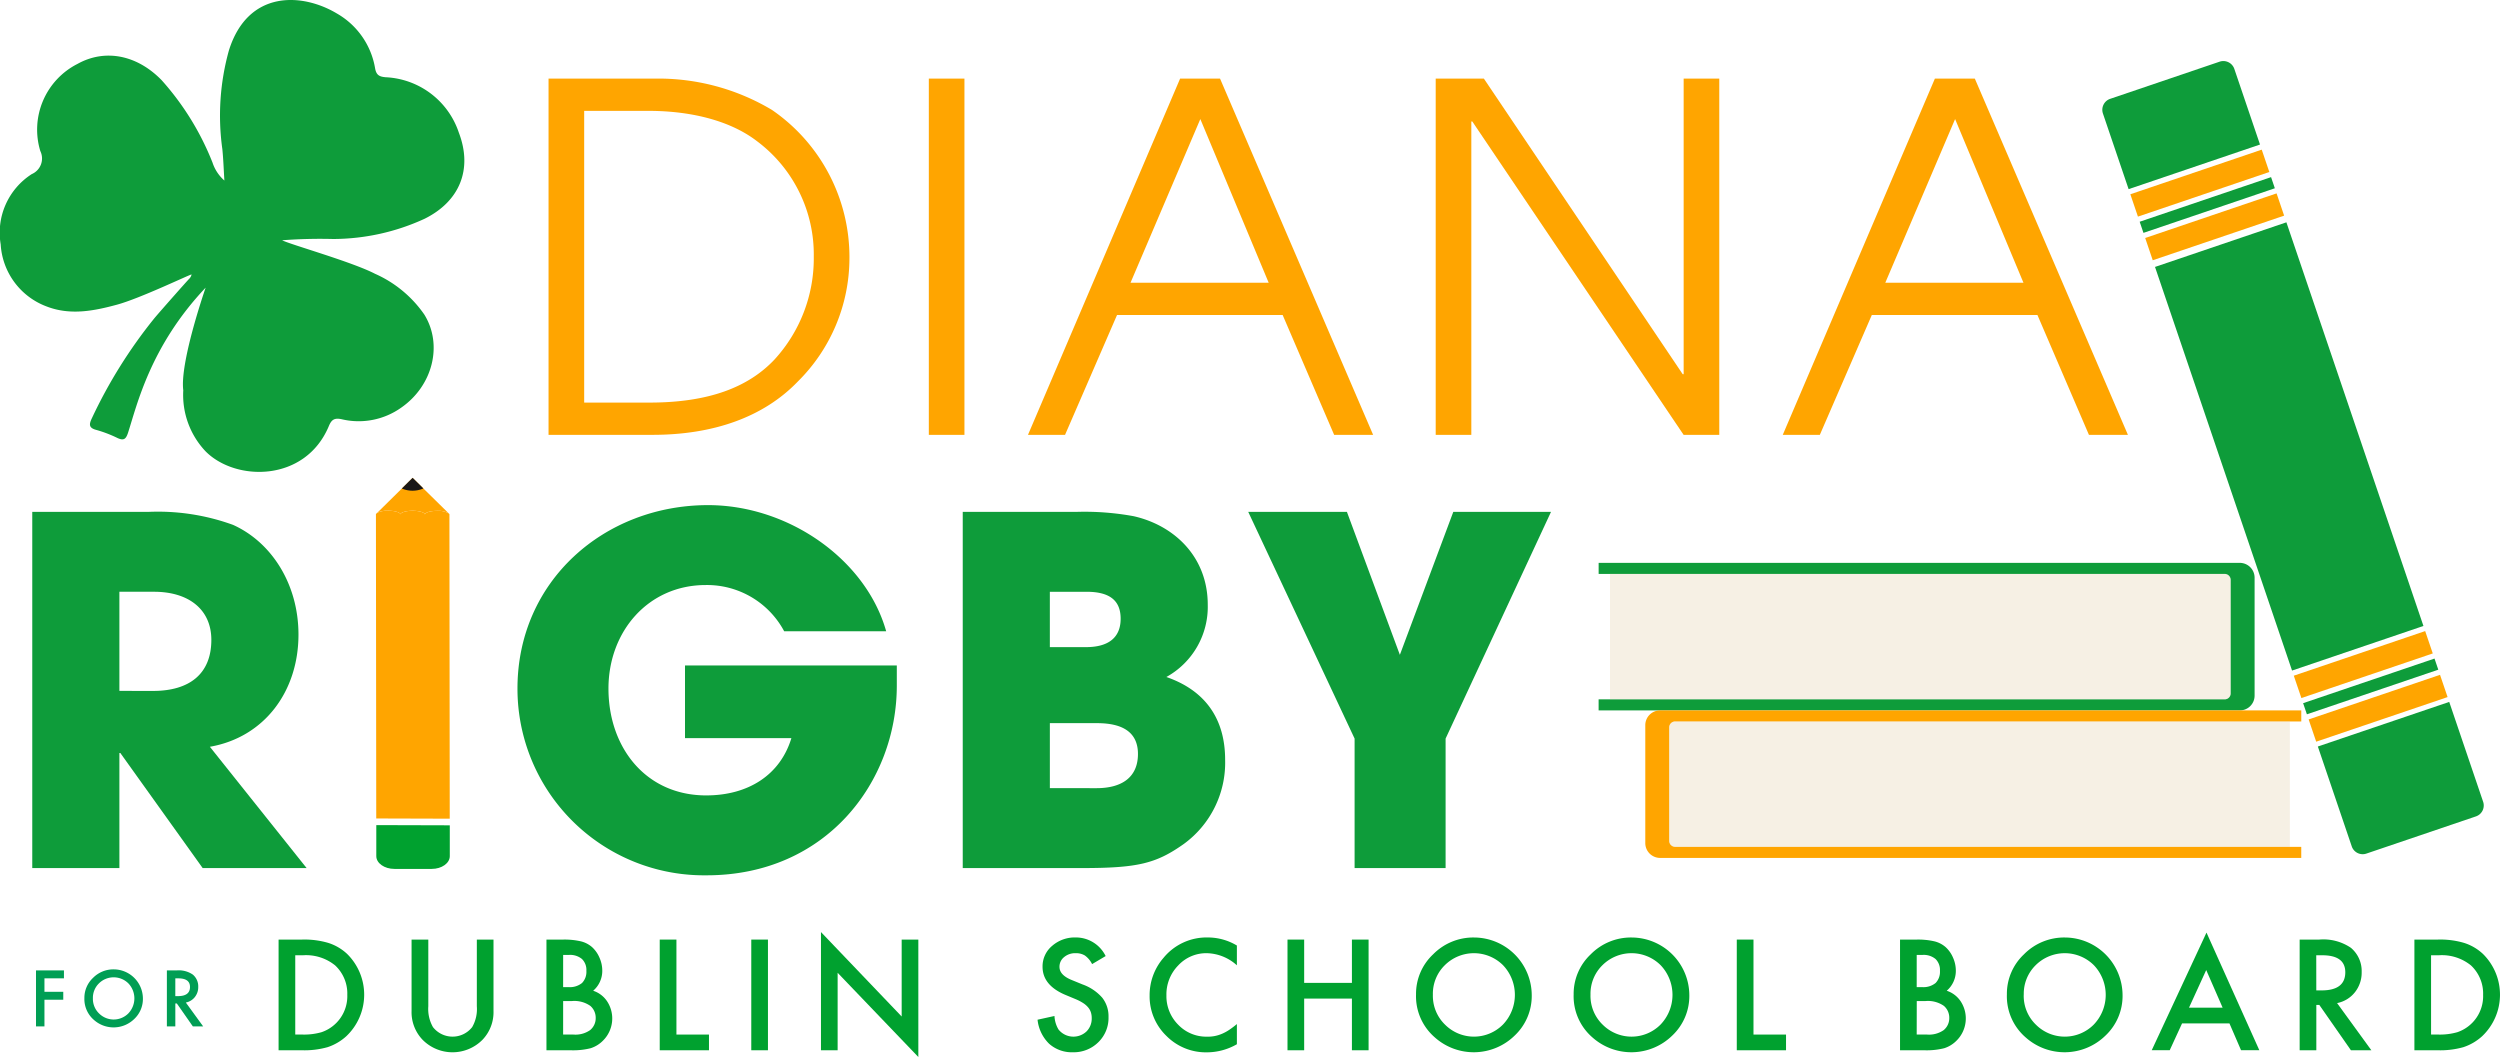 <svg xmlns="http://www.w3.org/2000/svg" width="285" height="120.498" viewBox="0 0 285 120.498">
  <g id="Group_13" data-name="Group 13" transform="translate(-45.262 -157.708)">
    <g id="Group_4" data-name="Group 4" transform="translate(48.94 166.671)">
      <path id="Path_34" data-name="Path 34" d="M199.178,220.377V179.768H211.2a25.227,25.227,0,0,1,13.445,3.567,20.343,20.343,0,0,1,8.835,16.957,19.808,19.808,0,0,1-5.872,13.994c-3.951,4.115-9.713,6.091-16.573,6.091ZM210.7,216.7c6.75,0,11.25-1.756,14.214-4.884a17.055,17.055,0,0,0,4.5-11.744A16.118,16.118,0,0,0,222.94,186.9c-2.854-2.2-7.189-3.457-12.4-3.457h-7.3V216.7Z" transform="translate(-140.322 -179.768)" fill="orange"/>
      <path id="Path_35" data-name="Path 35" d="M305.881,220.377V179.768h4.061v40.609Z" transform="translate(-203.673 -179.768)" fill="orange"/>
      <path id="Path_36" data-name="Path 36" d="M368.608,220.377l-5.872-13.665H343.858l-5.927,13.665h-4.225l17.341-40.609H355.6l17.451,40.609Zm-15.256-36-7.957,18.658h15.749Z" transform="translate(-220.193 -179.768)" fill="orange"/>
      <path id="Path_37" data-name="Path 37" d="M476.369,220.377l-24.091-35.725h-.11v35.725h-4.061V179.768H453.6l22.664,33.694h.11V179.768h4.061v40.609Z" transform="translate(-288.115 -179.768)" fill="orange"/>
      <path id="Path_38" data-name="Path 38" d="M580.394,220.377l-5.872-13.665H555.644l-5.926,13.665h-4.226l17.341-40.609h4.554l17.451,40.609Zm-15.256-36-7.958,18.658h15.75Z" transform="translate(-345.934 -179.768)" fill="orange"/>
      <path id="Path_39" data-name="Path 39" d="M73.742,341.94l-9.384-13.116h-.11V341.94H54.315V301.331H67.6a25.069,25.069,0,0,1,9.6,1.482c4.39,1.976,7.463,6.75,7.463,12.512,0,6.421-3.841,11.689-10.1,12.787l11.03,13.829Zm-5.652-20.195c4.116,0,6.64-1.921,6.64-5.817,0-3.512-2.634-5.488-6.53-5.488H64.248v11.3Z" transform="translate(-54.315 -251.942)" fill="#0e9c3a"/>
      <path id="Path_40" data-name="Path 40" d="M233.707,320.019c0,10.921-8.012,21.622-21.677,21.622a21.27,21.27,0,0,1-21.567-21.293c0-12.292,9.933-20.908,21.731-20.908,9.165,0,18,6.2,20.3,14.378H220.866a9.97,9.97,0,0,0-8.945-5.268c-6.53,0-11.085,5.268-11.085,11.8,0,6.75,4.28,12.183,11.14,12.183,4.829,0,8.451-2.36,9.713-6.53H209.561v-8.287h24.146Z" transform="translate(-135.149 -250.819)" fill="#0e9c3a"/>
      <path id="Path_41" data-name="Path 41" d="M315.4,341.94V301.331h13.006a31.052,31.052,0,0,1,6.475.494c4.61,1.043,8.451,4.61,8.451,10.1a9.142,9.142,0,0,1-4.719,8.232c4.445,1.537,6.7,4.774,6.7,9.439a11.463,11.463,0,0,1-4.719,9.6c-3.183,2.25-5.268,2.744-11.689,2.744Zm14.049-25.188c2.579,0,3.952-1.1,3.952-3.238s-1.317-3.073-3.9-3.073h-4.171v6.311Zm1.207,16.079c2.909,0,4.719-1.262,4.719-3.9,0-2.36-1.591-3.512-4.665-3.512h-5.378v7.408Z" transform="translate(-209.326 -251.942)" fill="#0e9c3a"/>
      <path id="Path_42" data-name="Path 42" d="M407.626,341.94V327.178L395.5,301.331h11.25l6.037,16.3,6.091-16.3h11.14L418,327.178V341.94Z" transform="translate(-256.88 -251.942)" fill="#0e9c3a"/>
    </g>
    <g id="Group_5" data-name="Group 5" transform="translate(88.118 212.18)">
      <path id="Path_43" data-name="Path 43" d="M159.286,295.831a2.369,2.369,0,0,0-1.309-.288c-.77,0-1.4.191-1.4.431,0-.241-.623-.438-1.394-.44s-1.4.191-1.4.432c0-.241-.623-.438-1.395-.44a2.73,2.73,0,0,0-1.231.225L153.944,293l1.229-1.216,1.227,1.21Z" transform="translate(-150.991 -291.78)" fill="orange"/>
      <path id="Path_44" data-name="Path 44" d="M159.221,392.767c0,.806-.919,1.458-2.055,1.458l-4.264,0c-1.136,0-2.06-.651-2.06-1.457l0-3.536,8.378.024Z" transform="translate(-150.8 -349.642)" fill="#00a12f"/>
      <path id="Path_45" data-name="Path 45" d="M159.158,336.111l-8.378-.025-.036-34.654v0a.1.1,0,0,1,.01-.046l.159-.159a2.73,2.73,0,0,1,1.231-.225c.772,0,1.4.2,1.395.44,0-.241.628-.434,1.4-.432s1.4.2,1.394.44c0-.241.628-.434,1.4-.431a2.369,2.369,0,0,1,1.309.288l.038.039a.176.176,0,0,1,.043.085v.052Z" transform="translate(-150.744 -297.253)" fill="orange"/>
      <path id="Path_46" data-name="Path 46" d="M150.744,301.954l.01-.009a.1.1,0,0,0-.01.046Z" transform="translate(-150.744 -297.815)" fill="orange"/>
      <path id="Path_47" data-name="Path 47" d="M171.3,301.889v.043a.175.175,0,0,0-.043-.085Z" transform="translate(-162.922 -297.757)" fill="orange"/>
      <path id="Path_48" data-name="Path 48" d="M159.24,291.78l1.228,1.21a3.072,3.072,0,0,1-2.458.007Z" transform="translate(-155.058 -291.78)" fill="#1a1818"/>
      <path id="Path_49" data-name="Path 49" d="M150.927,301.554l-.159.159A.321.321,0,0,1,150.927,301.554Z" transform="translate(-150.758 -297.583)" fill="orange"/>
      <path id="Path_50" data-name="Path 50" d="M171.364,302.083a.048.048,0,0,1,0,.025v-.052A.058.058,0,0,1,171.364,302.083Z" transform="translate(-162.983 -297.881)" fill="orange"/>
    </g>
    <g id="Group_6" data-name="Group 6" transform="translate(49.366 268.215)">
      <path id="Path_51" data-name="Path 51" d="M58.55,430.9H56.327v1.533h2.145v.905H56.327v3.037h-.963v-6.381H58.55Z" transform="translate(-55.364 -429.875)" fill="#009e54"/>
      <path id="Path_52" data-name="Path 52" d="M68.94,432.982a3.125,3.125,0,0,1,.988-2.314,3.251,3.251,0,0,1,2.364-.967,3.338,3.338,0,0,1,3.319,3.319,3.137,3.137,0,0,1-.984,2.335,3.372,3.372,0,0,1-4.6.108A3.136,3.136,0,0,1,68.94,432.982Zm.971.013a2.307,2.307,0,0,0,.711,1.74,2.354,2.354,0,0,0,3.327-.012,2.477,2.477,0,0,0,.008-3.422,2.381,2.381,0,0,0-3.36,0A2.3,2.3,0,0,0,69.911,432.994Z" transform="translate(-63.424 -429.7)" fill="#009e54"/>
      <path id="Path_53" data-name="Path 53" d="M94.248,433.657l1.975,2.719H95.046l-1.823-2.612H93.05v2.612h-.963v-6.381h1.128a2.82,2.82,0,0,1,1.827.475,1.747,1.747,0,0,1,.62,1.4,1.813,1.813,0,0,1-.388,1.165A1.73,1.73,0,0,1,94.248,433.657Zm-1.2-.731h.306q1.368,0,1.368-1.046,0-.979-1.331-.979H93.05Z" transform="translate(-77.167 -429.875)" fill="#009e54"/>
    </g>
    <g id="Group_8" data-name="Group 8" transform="translate(77.021 263.962)">
      <g id="Group_7" data-name="Group 7" transform="translate(0 0)">
        <path id="Path_54" data-name="Path 54" d="M123.432,433.963V421.345h2.648a9.623,9.623,0,0,1,3.007.376,5.626,5.626,0,0,1,2.149,1.25,6.525,6.525,0,0,1-.082,9.39,5.932,5.932,0,0,1-2.141,1.25,9.736,9.736,0,0,1-2.966.351Zm1.9-1.79h.858a7.169,7.169,0,0,0,2.133-.269,4.332,4.332,0,0,0,2.942-4.25,4.386,4.386,0,0,0-1.389-3.367,5.262,5.262,0,0,0-3.686-1.152h-.858Z" transform="translate(-123.432 -420.487)" fill="#00a12f"/>
        <path id="Path_55" data-name="Path 55" d="M162.66,421.345v7.6a4.181,4.181,0,0,0,.531,2.378,2.841,2.841,0,0,0,4.47,0,4.113,4.113,0,0,0,.531-2.378v-7.6h1.9v8.123a4.547,4.547,0,0,1-1.242,3.285,4.8,4.8,0,0,1-6.856,0,4.546,4.546,0,0,1-1.242-3.285v-8.123Z" transform="translate(-145.592 -420.487)" fill="#00a12f"/>
        <path id="Path_56" data-name="Path 56" d="M198.6,433.963V421.345h1.9a8.3,8.3,0,0,1,2.019.2,3.024,3.024,0,0,1,1.283.662,3.435,3.435,0,0,1,.842,1.2,3.635,3.635,0,0,1,.319,1.471,2.981,2.981,0,0,1-1.038,2.3,3.048,3.048,0,0,1,1.586,1.2,3.556,3.556,0,0,1-.458,4.478,3.434,3.434,0,0,1-1.414.874,8.221,8.221,0,0,1-2.149.237Zm1.9-7.2h.6a2.2,2.2,0,0,0,1.557-.47,1.823,1.823,0,0,0,.494-1.385,1.738,1.738,0,0,0-.507-1.352,2.112,2.112,0,0,0-1.471-.462h-.67Zm0,5.41h1.177a2.919,2.919,0,0,0,1.9-.507,1.751,1.751,0,0,0,.637-1.389,1.78,1.78,0,0,0-.613-1.373,3.178,3.178,0,0,0-2.133-.547h-.965Z" transform="translate(-168.063 -420.487)" fill="#00a12f"/>
        <path id="Path_57" data-name="Path 57" d="M232.281,421.345v10.828h3.71v1.79h-5.614V421.345Z" transform="translate(-186.927 -420.487)" fill="#00a12f"/>
        <path id="Path_58" data-name="Path 58" d="M257.96,421.345v12.618h-1.9V421.345Z" transform="translate(-202.173 -420.487)" fill="#00a12f"/>
        <path id="Path_59" data-name="Path 59" d="M275.619,432.709V419.233l9.2,9.627v-8.769h1.9v13.386l-9.2-9.6v8.834Z" transform="translate(-213.788 -419.233)" fill="#00a12f"/>
        <path id="Path_60" data-name="Path 60" d="M344.153,422.867l-1.545.915a2.652,2.652,0,0,0-.825-.981,1.927,1.927,0,0,0-1.054-.262,1.948,1.948,0,0,0-1.316.449,1.394,1.394,0,0,0-.523,1.112q0,.923,1.373,1.487l1.258.515a5.372,5.372,0,0,1,2.248,1.516,3.418,3.418,0,0,1,.711,2.194,3.854,3.854,0,0,1-1.161,2.876,3.982,3.982,0,0,1-2.9,1.145,3.88,3.88,0,0,1-2.713-.973,4.475,4.475,0,0,1-1.316-2.738l1.929-.425a3.279,3.279,0,0,0,.457,1.536,2.174,2.174,0,0,0,3.2.221,2.061,2.061,0,0,0,.589-1.511,2.116,2.116,0,0,0-.1-.674,1.711,1.711,0,0,0-.319-.564,2.554,2.554,0,0,0-.56-.482,5.384,5.384,0,0,0-.817-.429l-1.218-.507q-2.591-1.1-2.591-3.2a3.039,3.039,0,0,1,1.087-2.378,3.927,3.927,0,0,1,2.7-.964A3.776,3.776,0,0,1,344.153,422.867Z" transform="translate(-249.868 -420.129)" fill="#00a12f"/>
        <path id="Path_61" data-name="Path 61" d="M377.775,421.665v2.255a5.281,5.281,0,0,0-3.416-1.381,4.35,4.35,0,0,0-3.277,1.4,4.711,4.711,0,0,0-1.34,3.4,4.6,4.6,0,0,0,1.34,3.351,4.427,4.427,0,0,0,3.285,1.365,4.027,4.027,0,0,0,1.708-.327,4.937,4.937,0,0,0,.813-.441,9.6,9.6,0,0,0,.887-.67v2.3a6.875,6.875,0,0,1-3.432.924,6.333,6.333,0,0,1-4.617-1.888,6.259,6.259,0,0,1-1.9-4.593,6.479,6.479,0,0,1,1.593-4.3,6.346,6.346,0,0,1,5.075-2.313A6.439,6.439,0,0,1,377.775,421.665Z" transform="translate(-268.529 -420.129)" fill="#00a12f"/>
        <path id="Path_62" data-name="Path 62" d="M408.417,426.281h5.443v-4.936h1.9v12.618h-1.9v-5.892h-5.443v5.892h-1.9V421.345h1.9Z" transform="translate(-291.501 -420.487)" fill="#00a12f"/>
        <path id="Path_63" data-name="Path 63" d="M442.59,427.25a6.179,6.179,0,0,1,1.953-4.576,6.429,6.429,0,0,1,4.675-1.912,6.6,6.6,0,0,1,6.562,6.562,6.2,6.2,0,0,1-1.945,4.617,6.667,6.667,0,0,1-9.1.212A6.2,6.2,0,0,1,442.59,427.25Zm1.921.025a4.562,4.562,0,0,0,1.405,3.44,4.656,4.656,0,0,0,6.579-.025,4.9,4.9,0,0,0,.016-6.766,4.706,4.706,0,0,0-6.644,0A4.553,4.553,0,0,0,444.51,427.275Z" transform="translate(-312.921 -420.141)" fill="#00a12f"/>
        <path id="Path_64" data-name="Path 64" d="M486.813,427.25a6.179,6.179,0,0,1,1.953-4.576,6.428,6.428,0,0,1,4.675-1.912A6.6,6.6,0,0,1,500,427.324a6.2,6.2,0,0,1-1.945,4.617,6.667,6.667,0,0,1-9.1.212A6.2,6.2,0,0,1,486.813,427.25Zm1.921.025a4.561,4.561,0,0,0,1.405,3.44,4.655,4.655,0,0,0,6.579-.025,4.9,4.9,0,0,0,.016-6.766,4.705,4.705,0,0,0-6.644,0A4.552,4.552,0,0,0,488.734,427.275Z" transform="translate(-339.176 -420.141)" fill="#00a12f"/>
        <path id="Path_65" data-name="Path 65" d="M534.49,421.345v10.828h3.71v1.79h-5.614V421.345Z" transform="translate(-366.352 -420.487)" fill="#00a12f"/>
        <path id="Path_66" data-name="Path 66" d="M578.392,433.963V421.345h1.9a8.291,8.291,0,0,1,2.018.2,3.029,3.029,0,0,1,1.283.662,3.441,3.441,0,0,1,.842,1.2,3.642,3.642,0,0,1,.319,1.471,2.981,2.981,0,0,1-1.038,2.3,3.048,3.048,0,0,1,1.586,1.2,3.556,3.556,0,0,1-.458,4.478,3.436,3.436,0,0,1-1.414.874,8.22,8.22,0,0,1-2.149.237Zm1.9-7.2h.6a2.2,2.2,0,0,0,1.557-.47,1.824,1.824,0,0,0,.494-1.385,1.738,1.738,0,0,0-.507-1.352,2.112,2.112,0,0,0-1.472-.462h-.67Zm0,5.41h1.177a2.921,2.921,0,0,0,1.9-.507,1.752,1.752,0,0,0,.637-1.389,1.778,1.778,0,0,0-.613-1.373,3.178,3.178,0,0,0-2.133-.547H580.3Z" transform="translate(-393.548 -420.487)" fill="#00a12f"/>
        <path id="Path_67" data-name="Path 67" d="M608.375,427.25a6.178,6.178,0,0,1,1.953-4.576A6.428,6.428,0,0,1,615,420.762a6.6,6.6,0,0,1,6.562,6.562,6.2,6.2,0,0,1-1.945,4.617,6.667,6.667,0,0,1-9.1.212A6.2,6.2,0,0,1,608.375,427.25Zm1.92.025a4.562,4.562,0,0,0,1.405,3.44,4.656,4.656,0,0,0,6.579-.025,4.9,4.9,0,0,0,.016-6.766,4.706,4.706,0,0,0-6.644,0A4.553,4.553,0,0,0,610.3,427.275Z" transform="translate(-411.349 -420.141)" fill="#00a12f"/>
        <path id="Path_68" data-name="Path 68" d="M657.877,429.74h-5.4L651.07,432.8h-2.051l6.243-13.41,6.023,13.41H659.2Zm-.776-1.79-1.871-4.29-1.962,4.29Z" transform="translate(-435.48 -419.329)" fill="#00a12f"/>
        <path id="Path_69" data-name="Path 69" d="M694.781,428.585l3.906,5.377h-2.329l-3.6-5.164h-.344v5.164h-1.9V421.345h2.231a5.574,5.574,0,0,1,3.612.94,3.454,3.454,0,0,1,1.226,2.762,3.588,3.588,0,0,1-.768,2.3A3.423,3.423,0,0,1,694.781,428.585Zm-2.37-1.446h.605q2.7,0,2.7-2.068,0-1.937-2.632-1.937h-.679Z" transform="translate(-460.112 -420.487)" fill="#00a12f"/>
        <path id="Path_70" data-name="Path 70" d="M722.722,433.963V421.345h2.648a9.621,9.621,0,0,1,3.007.376,5.623,5.623,0,0,1,2.149,1.25,6.525,6.525,0,0,1-.082,9.39,5.927,5.927,0,0,1-2.141,1.25,9.739,9.739,0,0,1-2.967.351Zm1.9-1.79h.858a7.165,7.165,0,0,0,2.133-.269,4.332,4.332,0,0,0,2.942-4.25,4.384,4.384,0,0,0-1.39-3.367,5.262,5.262,0,0,0-3.686-1.152h-.858Z" transform="translate(-479.239 -420.487)" fill="#00a12f"/>
      </g>
    </g>
    <path id="Path_71" data-name="Path 71" d="M59.864,207.025c-.238.738-.488.95-1.212.615a14.286,14.286,0,0,0-2.4-.918c-.9-.232-.839-.655-.516-1.335a55.709,55.709,0,0,1,7.107-11.377c.444-.545,3.62-4.14,3.978-4.51a.949.949,0,0,0,.279-.506c-.369.078-5.867,2.731-8.512,3.45-2.666.724-5.356,1.242-8.047.187a8.064,8.064,0,0,1-5.2-7.063,7.93,7.93,0,0,1,3.545-8.014,1.939,1.939,0,0,0,.972-2.626,8.4,8.4,0,0,1,4.24-9.935c3.124-1.739,6.766-1.043,9.586,1.851a31.258,31.258,0,0,1,5.808,9.407,4.62,4.62,0,0,0,1.349,2.037c-.076-1.2-.113-2.4-.233-3.589a27.653,27.653,0,0,1,.752-11.251c2.176-6.919,8.35-6.57,12.309-4.2a8.881,8.881,0,0,1,4.353,6.243c.137.774.476.959,1.2,1.022a9.244,9.244,0,0,1,8.355,6.337c1.584,4.167.082,7.813-3.9,9.792a25.076,25.076,0,0,1-10.441,2.312,57.525,57.525,0,0,0-5.81.145c.874.466,7.962,2.456,10.592,3.822a13.452,13.452,0,0,1,5.609,4.636c2.14,3.441.981,8.111-2.611,10.612a8.367,8.367,0,0,1-6.8,1.332c-.839-.18-1.161.05-1.467.781-2.686,6.43-10.654,6.344-14.073,2.856a9.356,9.356,0,0,1-2.521-6.938c-.385-3.018,2.209-10.716,2.55-11.7C62.4,197.167,60.883,203.87,59.864,207.025Z" transform="translate(0 0)" fill="#0e9c3a"/>
    <g id="Group_9" data-name="Group 9" transform="translate(227.507 221.874)">
      <path id="Path_72" data-name="Path 72" d="M568.606,317.333v13.445a1.684,1.684,0,0,1-1.682,1.683h-73.1V331.2H565.2a.675.675,0,0,0,.677-.676V317.589a.683.683,0,0,0-.677-.686H493.827v-1.262h73.1A1.692,1.692,0,0,1,568.606,317.333Z" transform="translate(-493.827 -315.641)" fill="#0e9c3a"/>
      <path id="Path_73" data-name="Path 73" d="M567.776,319.434v12.933a.669.669,0,0,1-.665.676H497.019v-14.3h70.092A.677.677,0,0,1,567.776,319.434Z" transform="translate(-495.722 -317.486)" fill="#dcc594" opacity="0.25"/>
    </g>
    <g id="Group_10" data-name="Group 10" transform="translate(232.825 238.694)">
      <path id="Path_74" data-name="Path 74" d="M506.914,372.168V358.723a1.684,1.684,0,0,1,1.683-1.683h73.1V358.3H510.317a.675.675,0,0,0-.677.677v12.932a.683.683,0,0,0,.677.686h71.377v1.262H508.6A1.692,1.692,0,0,1,506.914,372.168Z" transform="translate(-506.914 -357.04)" fill="orange"/>
      <path id="Path_75" data-name="Path 75" d="M513.623,373.756V360.824a.669.669,0,0,1,.665-.677H584.38v14.3H514.288A.677.677,0,0,1,513.623,373.756Z" transform="translate(-510.897 -358.885)" fill="#dcc594" opacity="0.25"/>
    </g>
    <g id="Group_11" data-name="Group 11" transform="translate(284.925 164.667)">
      <path id="Path_76" data-name="Path 76" d="M650.2,175.73l2.928,8.625-14.978,5.085-2.929-8.625a1.323,1.323,0,0,1,.824-1.669l12.486-4.239A1.323,1.323,0,0,1,650.2,175.73Z" transform="translate(-635.151 -174.837)" fill="#0e9c3a"/>
      <rect id="Rectangle_19" data-name="Rectangle 19" width="15.818" height="48.594" transform="translate(6.008 23.471) rotate(-18.753)" fill="#0e9c3a"/>
      <path id="Path_77" data-name="Path 77" d="M710.605,354.658l3.865,11.383a1.315,1.315,0,0,1-.823,1.669l-12.486,4.239a1.315,1.315,0,0,1-1.669-.823l-3.865-11.383Z" transform="translate(-671.056 -281.599)" fill="#0e9c3a"/>
      <rect id="Rectangle_20" data-name="Rectangle 20" width="15.818" height="2.691" transform="translate(3.196 15.187) rotate(-18.753)" fill="orange"/>
      <rect id="Rectangle_21" data-name="Rectangle 21" width="15.818" height="2.679" transform="translate(4.889 20.173) rotate(-18.753)" fill="orange"/>
      <rect id="Rectangle_22" data-name="Rectangle 22" width="15.818" height="1.34" transform="translate(4.26 18.32) rotate(-18.753)" fill="#0e9c3a"/>
      <rect id="Rectangle_23" data-name="Rectangle 23" width="15.818" height="2.691" transform="translate(21.829 70.07) rotate(-18.753)" fill="orange"/>
      <rect id="Rectangle_24" data-name="Rectangle 24" width="15.818" height="2.679" transform="translate(23.522 75.056) rotate(-18.753)" fill="orange"/>
      <rect id="Rectangle_25" data-name="Rectangle 25" width="15.818" height="1.339" transform="translate(22.893 73.203) rotate(-18.753)" fill="#0e9c3a"/>
    </g>
  </g>
</svg>
